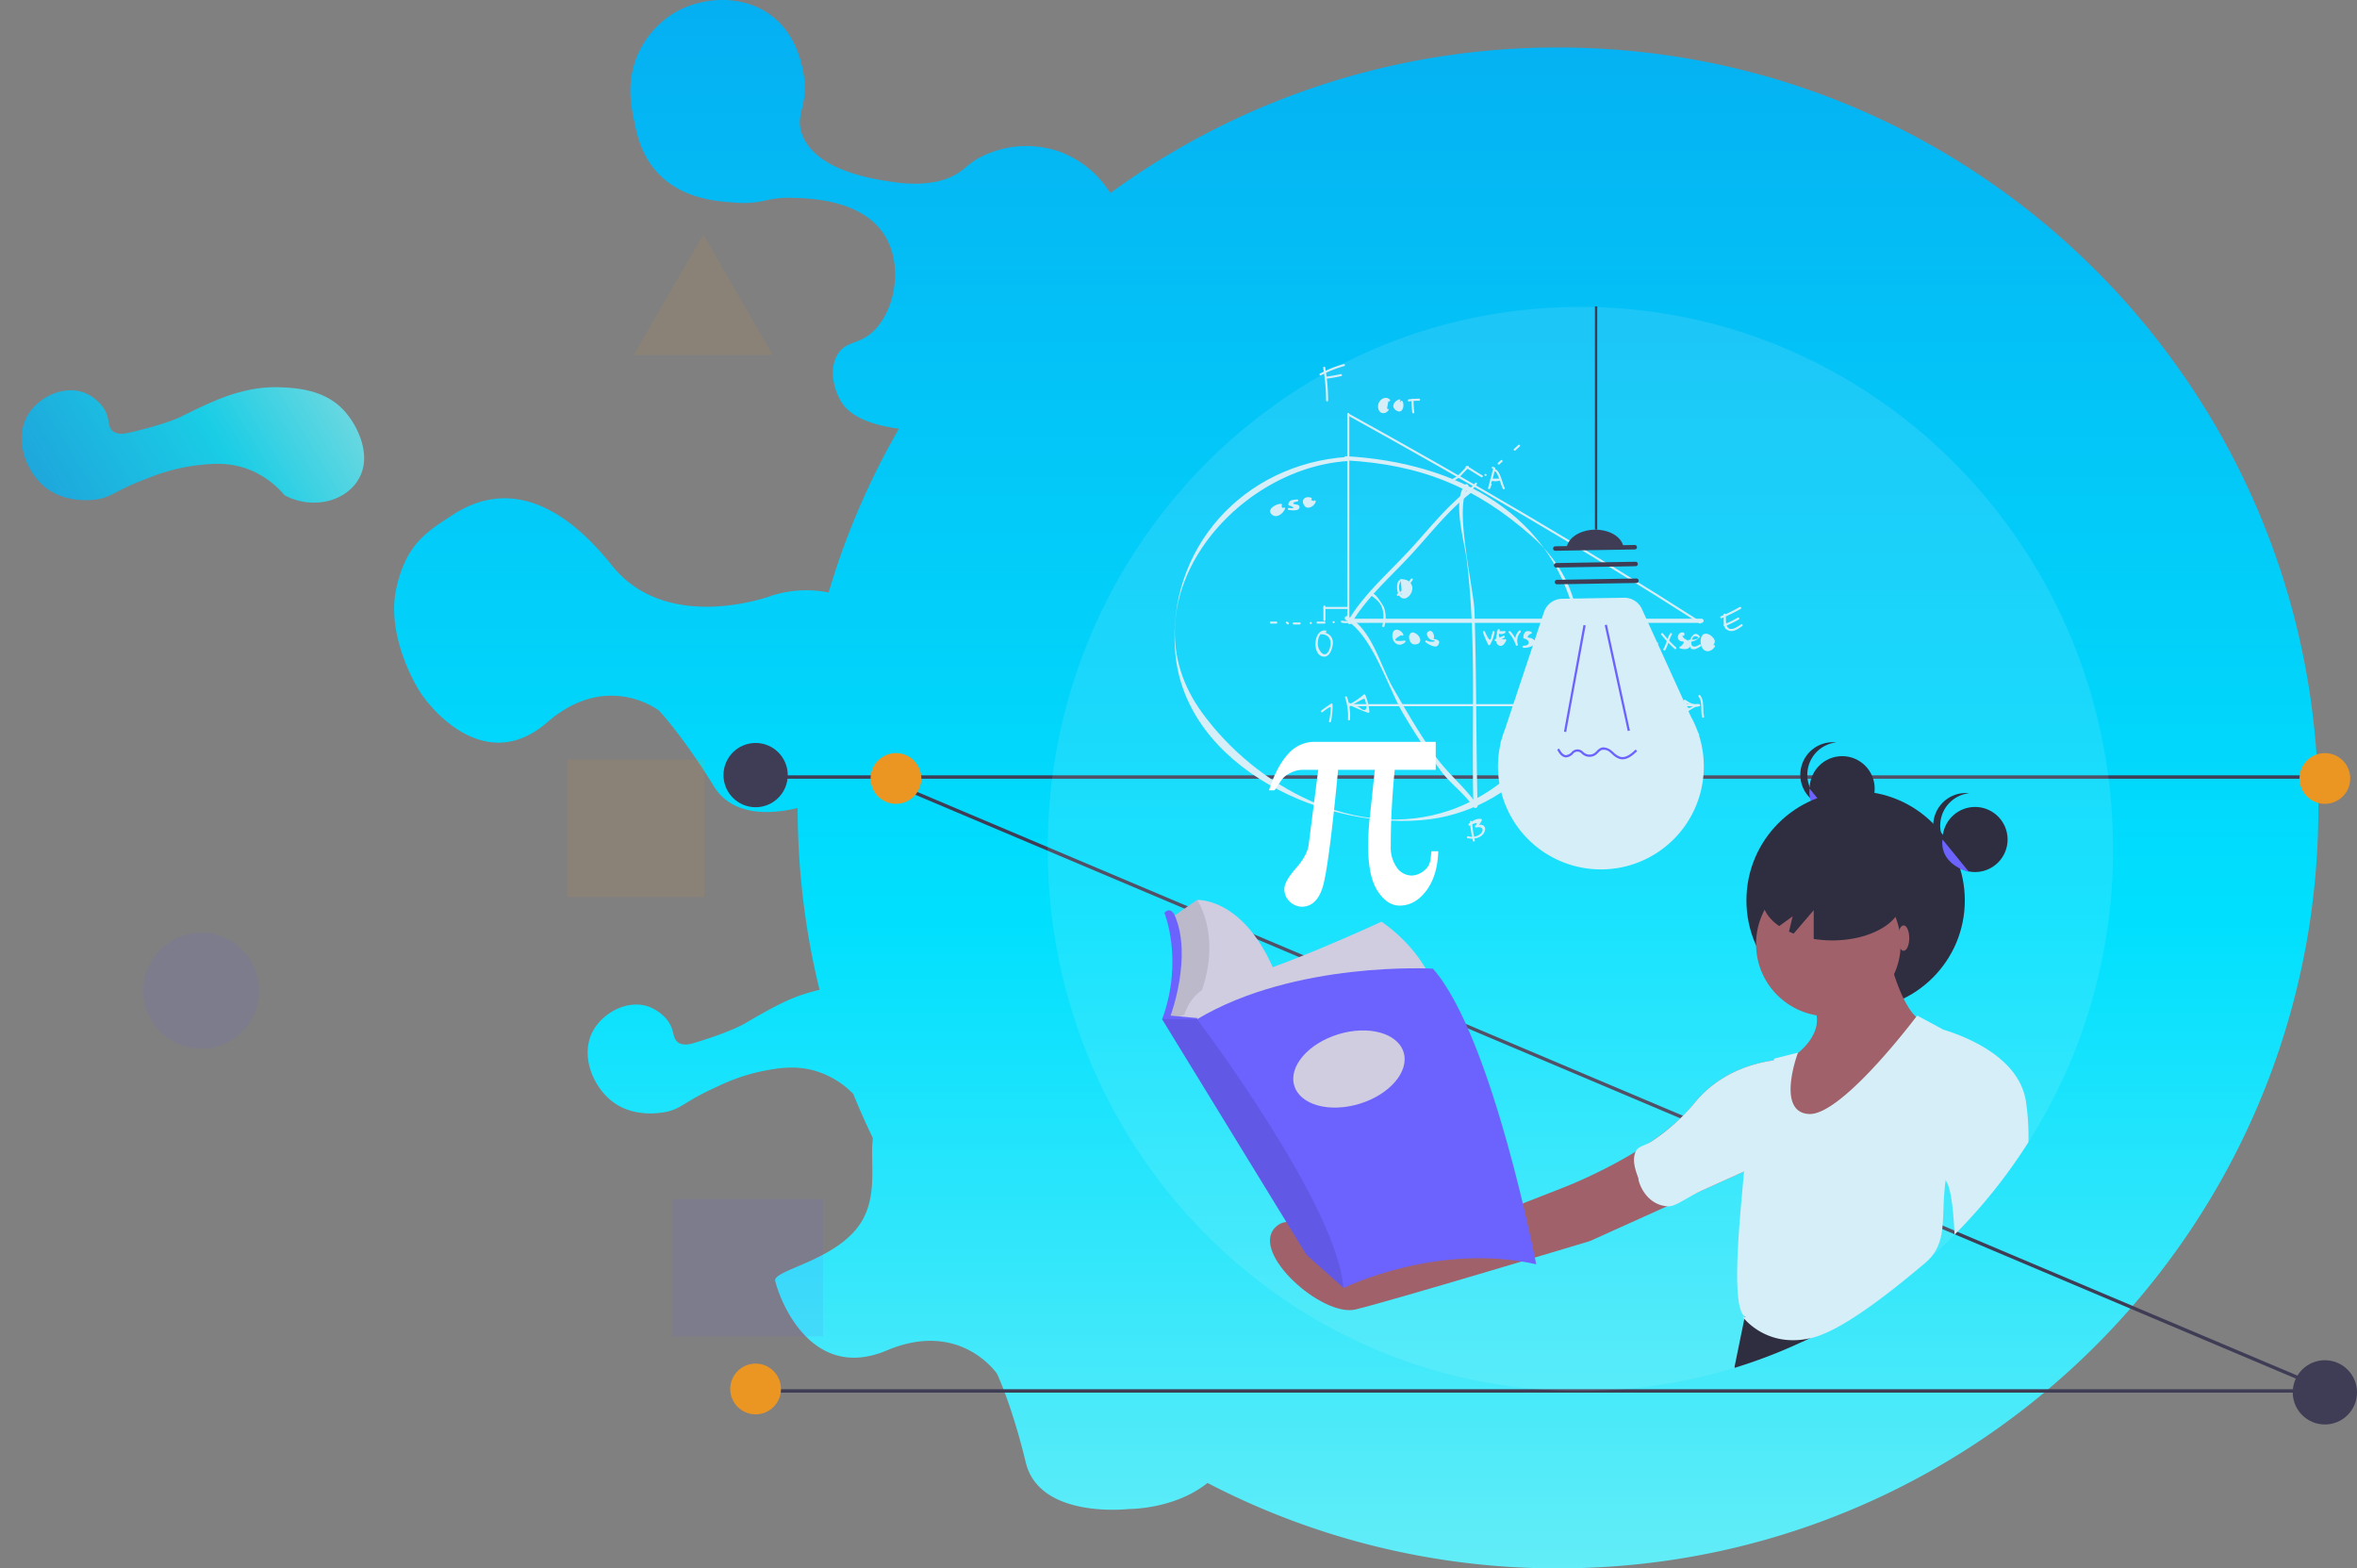 <svg xmlns="http://www.w3.org/2000/svg" xmlns:xlink="http://www.w3.org/1999/xlink" width="661.855" height="440.378" viewBox="0 0 661.855 440.378">
  <rect x="0" y="0" width="661.855" height="440.378" fill="#808080" stroke="none"/>
  <defs>
    <linearGradient id="linear-gradient" x1="0.5" x2="0.5" y2="1" gradientUnits="objectBoundingBox">
      <stop offset="0" stop-color="#05aff2"/>
      <stop offset="0.59" stop-color="#00e0fe"/>
      <stop offset="1" stop-color="#63edf8"/>
    </linearGradient>
  </defs>
  <g id="myp-short-math-banner-img" transform="translate(15439.98 2464.999)">
    <g id="ib-banner-img" transform="translate(-16336 -2635)">
      <path id="Union_8" data-name="Union 8" d="M-10508.6,11244.389c-9.319,7.459-22.12,7.315-22.12,7.315s-25.05,2.925-28.913-13.065-8.054-24.883-8.054-24.883-10.294-15.309-30.93-6.59-29.686-12.757-31.377-19.5c-.786-3.142,17.788-5.707,24.349-16.832,4.561-7.732,2.185-17.358,3.086-23.254q-2.952-6.116-5.526-12.449a25.014,25.014,0,0,0-9.89-6.208c-6.125-2.019-11.456-.98-15.751-.146a54.074,54.074,0,0,0-12.6,4.353c-9.474,4.225-9.952,6.391-15.076,7.205-1.451.229-8.772,1.392-14.556-3.227-5.312-4.239-9.01-13.11-5.025-19.951,2.91-5,9.754-8.62,15.6-6.454.476.176,4.661,1.855,6.23,5.7.729,1.8.594,3.352,1.875,4.276,1.462,1.063,3.586.447,4.576.15,10.056-3.023,14.1-5.4,14.1-5.4,8.331-4.935,12.782-7.059,16.575-8.255,1.27-.4,2.757-.862,4.485-1.247a212.619,212.619,0,0,1-4.649-25.644,215.158,215.158,0,0,1-1.5-25.421c-7.466,1.8-18.243,2.511-23.562-6.146-8.614-14.016-15.351-21.176-15.351-21.176s-14.521-11.377-31.45,3.292-32.177-2.961-35.867-8.85c-1.72-2.743-9.259-16.227-6.456-28.837s8.8-16,15.975-20.661c13.438-8.727,28.786-5.467,44.521,14.245s45.281,8.4,45.281,8.4a32.3,32.3,0,0,1,15.611-.777,212.545,212.545,0,0,1,19.736-45.983c-.523-.067-1.05-.142-1.578-.229-10.1-1.624-13.249-5.238-14.4-7.011-2.429-3.739-3.738-9.621-1.2-13.685,2.118-3.391,5.235-2.817,8.722-5.356,6.835-4.988,9.855-18.139,4.983-27.095-5.99-11.007-21.553-11.338-26.736-11.448a27.11,27.11,0,0,0-7.135.716,26.1,26.1,0,0,1-8.374.642c-5.308-.342-14.977-.964-21.86-8.2-4.813-5.062-6.012-10.989-6.829-15.03-.826-4.087-2.215-10.95,1.14-18.481a25.7,25.7,0,0,1,10.9-11.982c7.927-4.341,19.069-4.646,26.772,1.332,6.729,5.221,8.247,13.221,8.736,15.78,1.759,9.273-2.554,11.587-.309,17.491,3.905,10.274,20.506,12.59,25.983,13.354,9.112,1.271,14.2-.771,15.509-1.357,3.8-1.69,4.395-3.277,7.812-5.276a28.214,28.214,0,0,1,22.8-2,28.1,28.1,0,0,1,14.405,11.691,212.7,212.7,0,0,1,125.728-40.888c117.924,0,213.516,95.595,213.516,213.517s-95.592,213.519-213.516,213.519A212.612,212.612,0,0,1-10508.6,11244.389Z" transform="translate(11743.696 -10657.999)" fill="url(#linear-gradient)"/>
      <rect id="Rectangle_1719" data-name="Rectangle 1719" width="42.179" height="38.564" transform="translate(1084.956 506.666)" fill="#6c63ff" opacity="0.1"/>
      <ellipse id="Ellipse_249" data-name="Ellipse 249" cx="16.269" cy="16.269" rx="16.269" ry="16.269" transform="translate(936.255 431.899)" fill="#6c63ff" opacity="0.1"/>
      <rect id="Rectangle_1720" data-name="Rectangle 1720" width="38.564" height="38.564" transform="translate(1055.242 383.283)" fill="#eb9623" opacity="0.1"/>
      <path id="Path_1551" data-name="Path 1551" d="M359.124,0l9.761,16.906,9.76,16.906H339.6l9.76-16.906Z" transform="translate(734.383 235.882)" fill="#eb9623" opacity="0.1"/>
      <path id="Path_1552" data-name="Path 1552" d="M8.375,57.452a25.012,25.012,0,0,0,10.988-4.578c5.168-3.862,7.376-8.82,9.157-12.82a54.107,54.107,0,0,0,3.663-12.82c1.973-10.183.474-11.819,2.747-16.482C35.573,9.432,38.822,2.768,45.918.679,52.439-1.24,61.828.818,65.147,8c2.427,5.254,1.466,12.936-3.663,16.482-.416.288-4.193,2.753-8.241,1.831-1.893-.431-3.084-1.431-4.578-.916-1.71.59-2.423,2.683-2.747,3.663-3.292,9.972-3.662,14.651-3.663,14.651-.739,9.655-1.551,14.522-2.747,18.314A37,37,0,0,1,34.93,72.1c-2.4,3.6-6.834,10.244-14.651,11.9-5.56,1.18-15.812.473-19.229-7.326C-1.725,70.349,1.1,61.83,8.375,57.452Z" transform="translate(930.964 345.814) rotate(-121)" stroke="rgba(0,0,0,0)" stroke-width="1" opacity="0.8" fill="url(#linear-gradient)"/>
    </g>
    <g id="undraw_book_reading_kx9s" transform="translate(-15241 -2378.972)">
      <rect id="Rectangle_2174" data-name="Rectangle 2174" width="441.13" height="0.95" transform="translate(13.07 304.045)" fill="#3f3d56"/>
      <rect id="Rectangle_2175" data-name="Rectangle 2175" width="0.95" height="441.132" transform="translate(47.397 132.63) rotate(-67.078)" fill="#3f3d56"/>
      <rect id="Rectangle_2176" data-name="Rectangle 2176" width="441.13" height="0.95" transform="translate(13.07 131.677)" fill="#3f3d56"/>
      <path id="Path_25288" data-name="Path 25288" d="M445.276,213.515a152.932,152.932,0,0,1-44.507,108.317q-2.343,2.358-4.791,4.606-2.949,2.721-6.049,5.276c-.394.328-.788.651-1.187.969a148.976,148.976,0,0,1-26.382,17.109c-.556.28-1.111.56-1.671.836-.888.437-1.785.864-2.683,1.282A147.762,147.762,0,0,1,252,359.1C190.707,340.08,146.124,282.1,146.124,213.515c0-84.052,66.967-152.188,149.576-152.188S445.276,129.462,445.276,213.515Z" transform="translate(-50.906 -61.182)" fill="#fefefe" opacity="0.1"/>
      <g id="Group_5726" data-name="Group 5726" transform="translate(130.832 16.188)">
        <g id="Group_291" data-name="Group 291" transform="translate(0 25.883)">
          <path id="Path_542" data-name="Path 542" d="M535.083,278.041c-29.4,1.937-50.882,25.944-48.386,54.947,2.8,32.582,43.25,50.53,71.627,46.781,25.157-3.323,45.843-27.744,41.3-53.519-5.7-32.343-34.384-46.7-64.956-48.4-.756-.041-.753,1.134,0,1.175,21.173,1.177,36.6,7.517,52.248,21.379,28.452,25.2,6.133,66.938-23.245,76.924-26.077,8.862-54.41-6.767-69.472-27.506-22.362-30.793,8.434-68.471,40.879-70.609.752-.049.756-1.225,0-1.175Z" transform="translate(-486.5 -277.853)" fill="#d5eef7" stroke="rgba(0,0,0,0)" stroke-width="1"/>
        </g>
        <g id="Group_292" data-name="Group 292" transform="translate(48.607 34.824)">
          <path id="Path_543" data-name="Path 543" d="M512.468,320.366c4.163-7.157,11.3-13.338,16.874-19.41,5.388-5.871,10.562-12.587,16.946-17.4.6-.45.014-1.472-.592-1.014-6.511,4.906-11.655,11.629-17.184,17.583-5.678,6.114-12.841,12.4-17.057,19.649a.588.588,0,0,0,1.015.592Z" transform="translate(-511.369 -282.427)" fill="#d5eef7" stroke="rgba(0,0,0,0)" stroke-width="1"/>
        </g>
        <g id="Group_293" data-name="Group 293" transform="translate(47.795 70.756)">
          <path id="Path_544" data-name="Path 544" d="M511.24,301.907c7.464,4.249,11.936,19.219,16.14,26.345,3.19,5.408,6.673,10.621,10.33,15.722,2.77,3.866,6.694,6.452,9.4,10.449.422.623,1.441.035,1.015-.594-3.366-4.968-8.067-8.586-11.59-13.5-4.378-6.11-8.17-12.644-11.917-19.148-3.772-6.548-5.856-16.34-12.782-20.284a.588.588,0,0,0-.594,1.014Z" transform="translate(-510.954 -300.811)" fill="#d5eef7" stroke="rgba(0,0,0,0)" stroke-width="1"/>
        </g>
        <g id="Group_294" data-name="Group 294" transform="translate(49.451 71.506)">
          <path id="Path_545" data-name="Path 545" d="M512.368,302.37h97.99a.588.588,0,0,0,0-1.175h-97.99a.588.588,0,0,0,0,1.175Z" transform="translate(-511.801 -301.195)" fill="#d5eef7" stroke="rgba(0,0,0,0)" stroke-width="1"/>
        </g>
        <g id="Group_295" data-name="Group 295" transform="translate(79.928 33.709)">
          <path id="Path_546" data-name="Path 546" d="M529.049,282.057c-3.69,4.519-.149,15.943.485,21.146,2.766,22.714,1.276,46.093,1.857,68.936a.588.588,0,0,0,1.175,0c-.465-18.275-.25-36.559-.88-54.83-.205-5.938-5.871-29.439-1.806-34.421.475-.583-.352-1.417-.83-.831Z" transform="translate(-527.394 -281.857)" fill="#d5eef7" stroke="rgba(0,0,0,0)" stroke-width="1"/>
        </g>
        <g id="Group_296" data-name="Group 296" transform="translate(54.969 64.121)">
          <path id="Path_547" data-name="Path 547" d="M514.8,297.515l-.088.106a.3.3,0,0,0,0,.414c.77.848,1.665,1.261,2.418,2.24,1.438,1.873,1.364,4.361.876,6.532-.084.367.483.526.565.154a8.737,8.737,0,0,0-.119-5.4c-.049-.113-2.547-4.452-3.237-3.634.242-.287-.17-.706-.415-.414Z" transform="translate(-514.624 -297.417)" fill="#d5eef7" stroke="rgba(0,0,0,0)" stroke-width="1"/>
        </g>
        <g id="Group_297" data-name="Group 297" transform="translate(62.487 60.395)">
          <path id="Path_548" data-name="Path 548" d="M518.868,296.028c-.9,1.5-.3,5.535,2.1,4.841a3.2,3.2,0,0,0,1.8-3.09c-.365-1.706-1.6-2.224-3.239-2.269a.293.293,0,0,0,0,.586q.586,5.708-.344,2.691a3.154,3.154,0,0,1,.188-2.463.294.294,0,0,0-.508-.3Z" transform="translate(-518.471 -295.51)" fill="#d5eef7" stroke="rgba(0,0,0,0)" stroke-width="1"/>
        </g>
        <g id="Group_298" data-name="Group 298" transform="translate(62.439 60.229)">
          <path id="Path_549" data-name="Path 549" d="M518.884,300.251c1.781-1.065,2.768-2.795,4-4.406.229-.3-.282-.592-.508-.3-1.171,1.532-2.089,3.178-3.79,4.2a.294.294,0,0,0,.3.506Z" transform="translate(-518.446 -295.425)" fill="#d5eef7" stroke="rgba(0,0,0,0)" stroke-width="1"/>
        </g>
        <g id="Group_299" data-name="Group 299" transform="translate(88.032 28.988)">
          <path id="Path_550" data-name="Path 550" d="M533.013,279.652c-.448,1.874-.94,3.733-1.46,5.59-.1.373.43.5.567.156q.226-.548.434-1.1c.137-.354-.432-.5-.567-.155-.608,1.577.686-.745.747-.965.3-1.118.576-2.242.846-3.366.088-.369-.479-.526-.567-.156Z" transform="translate(-531.54 -279.441)" fill="#d5eef7" stroke="rgba(0,0,0,0)" stroke-width="1"/>
        </g>
        <g id="Group_300" data-name="Group 300" transform="translate(89.705 29.545)">
          <path id="Path_551" data-name="Path 551" d="M532.607,280.3c.913.217,1.73,3.974,2.283,4.914a.294.294,0,0,0,.508-.3c-.588-1-1.272-4.863-2.635-5.183-.369-.086-.526.479-.156.565Z" transform="translate(-532.396 -279.727)" fill="#d5eef7" stroke="rgba(0,0,0,0)" stroke-width="1"/>
        </g>
        <g id="Group_301" data-name="Group 301" transform="translate(88.681 32.161)">
          <path id="Path_552" data-name="Path 552" d="M532.081,281.642a4.237,4.237,0,0,0,2.412,0,.294.294,0,0,0-.156-.567h-2.1a.294.294,0,0,0-.156.567Z" transform="translate(-531.872 -281.064)" fill="#d5eef7" stroke="rgba(0,0,0,0)" stroke-width="1"/>
        </g>
        <g id="Group_302" data-name="Group 302" transform="translate(83.134 33.27)">
          <path id="Path_553" data-name="Path 553" d="M529.54,283.456a7.178,7.178,0,0,0,1.231-1.31c.238-.289-.174-.707-.416-.414a7.157,7.157,0,0,1-1.229,1.308c-.277.26.139.674.415.416Z" transform="translate(-529.034 -281.632)" fill="#d5eef7" stroke="rgba(0,0,0,0)" stroke-width="1"/>
        </g>
        <g id="Group_303" data-name="Group 303" transform="translate(87.043 30.852)">
          <path id="Path_554" data-name="Path 554" d="M531.319,280.983a.294.294,0,0,0,0-.589.294.294,0,0,0,0,.589Z" transform="translate(-531.034 -280.395)" fill="#d5eef7" stroke="rgba(0,0,0,0)" stroke-width="1"/>
        </g>
        <g id="Group_304" data-name="Group 304" transform="translate(89.094 28.796)">
          <path id="Path_555" data-name="Path 555" d="M532.368,279.929a.293.293,0,0,0,0-.586.293.293,0,0,0,0,.586Z" transform="translate(-532.083 -279.343)" fill="#d5eef7" stroke="rgba(0,0,0,0)" stroke-width="1"/>
        </g>
        <g id="Group_305" data-name="Group 305" transform="translate(90.717 26.932)">
          <path id="Path_556" data-name="Path 556" d="M533.422,279.632l.821-.747c.279-.256-.137-.67-.416-.416s-.547.5-.819.749.135.67.414.414Z" transform="translate(-532.914 -278.389)" fill="#d5eef7" stroke="rgba(0,0,0,0)" stroke-width="1"/>
        </g>
        <g id="Group_306" data-name="Group 306" transform="translate(95.227 22.632)">
          <path id="Path_557" data-name="Path 557" d="M535.731,277.805q.616-.56,1.229-1.122c.28-.254-.137-.668-.414-.414l-1.231,1.122c-.279.256.137.668.416.414Z" transform="translate(-535.222 -276.189)" fill="#d5eef7" stroke="rgba(0,0,0,0)" stroke-width="1"/>
        </g>
        <g id="Group_307" data-name="Group 307" transform="translate(78.007 28.621)">
          <path id="Path_558" data-name="Path 558" d="M526.861,283.342c1.767-.786,2.719-2.381,4.159-3.6.289-.246-.127-.659-.414-.416-1.386,1.171-2.34,2.75-4.042,3.506-.344.154-.045.661.3.508Z" transform="translate(-526.411 -279.253)" fill="#d5eef7" stroke="rgba(0,0,0,0)" stroke-width="1"/>
        </g>
        <g id="Group_308" data-name="Group 308" transform="translate(81.704 28.611)">
          <path id="Path_559" data-name="Path 559" d="M528.448,279.793c1.478.807,2.834,1.8,4.306,2.617.33.184.627-.323.3-.506-1.472-.817-2.828-1.81-4.306-2.617-.332-.182-.629.324-.3.506Z" transform="translate(-528.303 -279.248)" fill="#d5eef7" stroke="rgba(0,0,0,0)" stroke-width="1"/>
        </g>
        <g id="Group_309" data-name="Group 309" transform="translate(48.632 13.963)">
          <path id="Path_560" data-name="Path 560" d="M511.527,272.3c33.293,18.4,66.641,37.812,98.672,58.335.321.205.614-.3.3-.506-32.029-20.523-65.377-39.937-98.67-58.337-.332-.184-.627.325-.3.508Z" transform="translate(-511.382 -271.754)" fill="#d5eef7" stroke="rgba(0,0,0,0)" stroke-width="1"/>
        </g>
        <g id="Group_310" data-name="Group 310" transform="translate(57.144 9.491)">
          <path id="Path_561" data-name="Path 561" d="M519.07,269.973c-1.243-1.222-3.139-.057-3.315,1.6-.213,2.015,1.552,3,2.9,1.435.246-.285-.166-.7-.414-.416q.205-1.1.408-2.2c.272.266.686-.149.416-.414Z" transform="translate(-515.737 -269.466)" fill="#d5eef7" stroke="rgba(0,0,0,0)" stroke-width="1"/>
        </g>
        <g id="Group_311" data-name="Group 311" transform="translate(61.434 9.903)">
          <path id="Path_562" data-name="Path 562" d="M519.558,269.7c-1.681.6-2.379,2.375-.524,3.254,1.65.782,2.115-1.784,1.47-2.744-.209-.313-.718-.019-.506.3-.1-.078-.19-.158-.283-.238.354-.127.2-.694-.156-.567Z" transform="translate(-517.932 -269.677)" fill="#d5eef7" stroke="rgba(0,0,0,0)" stroke-width="1"/>
        </g>
        <g id="Group_312" data-name="Group 312" transform="translate(66.534 9.734)">
          <path id="Path_563" data-name="Path 563" d="M520.541,269.875a29.616,29.616,0,0,0,.205,3.551c.045.371.633.375.589,0a29.144,29.144,0,0,1-.205-3.551.294.294,0,0,0-.588,0Z" transform="translate(-520.541 -269.591)" fill="#d5eef7" stroke="rgba(0,0,0,0)" stroke-width="1"/>
        </g>
        <g id="Group_313" data-name="Group 313" transform="translate(65.523 9.723)">
          <path id="Path_564" data-name="Path 564" d="M520.3,270.359a24.346,24.346,0,0,1,2.871-.186.294.294,0,0,0,0-.588,24.349,24.349,0,0,0-2.871.188c-.371.041-.375.629,0,.586Z" transform="translate(-520.024 -269.585)" fill="#d5eef7" stroke="rgba(0,0,0,0)" stroke-width="1"/>
        </g>
        <g id="Group_314" data-name="Group 314" transform="translate(48.495 13.722)">
          <path id="Path_565" data-name="Path 565" d="M511.9,329.628V271.915a.293.293,0,0,0-.586,0v57.713a.293.293,0,0,0,.586,0Z" transform="translate(-511.312 -271.63)" fill="#d5eef7" stroke="rgba(0,0,0,0)" stroke-width="1"/>
        </g>
        <g id="Group_315" data-name="Group 315" transform="translate(26.829 39.257)">
          <path id="Path_566" data-name="Path 566" d="M503.327,284.7c-1.059-.137-3.979,1.308-2.842,2.748,1.251,1.583,3.385.151,3.944-1.38.131-.356-.436-.508-.567-.156-.178-.207-.358-.416-.536-.625.375.049.369-.539,0-.586Z" transform="translate(-500.227 -284.695)" fill="#d5eef7" stroke="rgba(0,0,0,0)" stroke-width="1"/>
        </g>
        <g id="Group_316" data-name="Group 316" transform="translate(31.825 38.017)">
          <path id="Path_567" data-name="Path 567" d="M505.4,284.063c-1.18.133-2.189.018-2.48,1.329a.3.3,0,0,0,.205.36c1.192.35,1.951.983.031.69-.371-.057-.53.51-.156.567.67.1,2.752.4,3.026-.592.047-.166.021-.571-.174-.68a1.73,1.73,0,0,0-.9-.283c-1.39-.244-.309-.717.446-.8.373-.043.377-.631,0-.588Z" transform="translate(-502.783 -284.061)" fill="#d5eef7" stroke="rgba(0,0,0,0)" stroke-width="1"/>
        </g>
        <g id="Group_317" data-name="Group 317" transform="translate(36.048 37.369)">
          <path id="Path_568" data-name="Path 568" d="M507.239,283.891c-1.632-.616-3.01.616-1.886,2.228.95,1.36,2.941.067,3.184-1.118.076-.369-.489-.528-.565-.156l-.889-.387c.356.135.506-.434.156-.567Z" transform="translate(-504.944 -283.729)" fill="#d5eef7" stroke="rgba(0,0,0,0)" stroke-width="1"/>
        </g>
        <g id="Group_318" data-name="Group 318" transform="translate(46.73 72.046)">
          <path id="Path_569" data-name="Path 569" d="M512.741,301.473a5.1,5.1,0,0,1-2.05,0c-.377-.037-.373.551,0,.588a5.179,5.179,0,0,0,2.05,0c.373-.039.377-.625,0-.588Z" transform="translate(-510.409 -301.471)" fill="#d5eef7" stroke="rgba(0,0,0,0)" stroke-width="1"/>
        </g>
        <g id="Group_319" data-name="Group 319" transform="translate(44.405 72.173)">
          <path id="Path_570" data-name="Path 570" d="M509.5,302.124a.294.294,0,0,0,0-.588.294.294,0,0,0,0,.588Z" transform="translate(-509.219 -301.536)" fill="#d5eef7" stroke="rgba(0,0,0,0)" stroke-width="1"/>
        </g>
        <g id="Group_320" data-name="Group 320" transform="translate(39.894 72.298)">
          <path id="Path_571" data-name="Path 571" d="M509.109,301.6H507.2a.293.293,0,0,0,0,.586h1.914a.293.293,0,0,0,0-.586Z" transform="translate(-506.912 -301.6)" fill="#d5eef7" stroke="rgba(0,0,0,0)" stroke-width="1"/>
        </g>
        <g id="Group_321" data-name="Group 321" transform="translate(37.981 72.423)">
          <path id="Path_572" data-name="Path 572" d="M506.217,302.25a.293.293,0,0,0,0-.586.293.293,0,0,0,0,.586Z" transform="translate(-505.933 -301.664)" fill="#d5eef7" stroke="rgba(0,0,0,0)" stroke-width="1"/>
        </g>
        <g id="Group_322" data-name="Group 322" transform="translate(33.198 72.546)">
          <path id="Path_573" data-name="Path 573" d="M505.41,301.727h-1.64a.294.294,0,0,0,0,.588h1.64a.294.294,0,0,0,0-.588Z" transform="translate(-503.486 -301.727)" fill="#d5eef7" stroke="rgba(0,0,0,0)" stroke-width="1"/>
        </g>
        <g id="Group_323" data-name="Group 323" transform="translate(31.268 72.304)">
          <path id="Path_574" data-name="Path 574" d="M503.28,301.933l-.274-.25c-.28-.254-.7.16-.414.414l.274.25c.277.254.694-.16.414-.414Z" transform="translate(-502.498 -301.603)" fill="#d5eef7" stroke="rgba(0,0,0,0)" stroke-width="1"/>
        </g>
        <g id="Group_324" data-name="Group 324" transform="translate(26.775 72.298)">
          <path id="Path_575" data-name="Path 575" d="M501.987,301.6h-1.505a.293.293,0,0,0,0,.586h1.505a.293.293,0,0,0,0-.586Z" transform="translate(-500.199 -301.6)" fill="#d5eef7" stroke="rgba(0,0,0,0)" stroke-width="1"/>
        </g>
        <g id="Group_325" data-name="Group 325" transform="translate(41.799 67.821)">
          <path id="Path_576" data-name="Path 576" d="M508.472,303.333v-3.739a.293.293,0,0,0-.586,0v3.739a.293.293,0,0,0,.586,0Z" transform="translate(-507.886 -299.31)" fill="#d5eef7" stroke="rgba(0,0,0,0)" stroke-width="1"/>
        </g>
        <g id="Group_326" data-name="Group 326" transform="translate(41.808 68.183)">
          <path id="Path_577" data-name="Path 577" d="M508.175,300.083h6.286a.294.294,0,0,0,0-.588h-6.286a.294.294,0,0,0,0,.588Z" transform="translate(-507.891 -299.495)" fill="#d5eef7" stroke="rgba(0,0,0,0)" stroke-width="1"/>
        </g>
        <g id="Group_327" data-name="Group 327" transform="translate(39.574 74.786)">
          <path id="Path_578" data-name="Path 578" d="M509.54,302.877c-3.6-.19-3.745,7.447-.291,7.378,1.575-.033,2.217-2.267,2.365-3.475.264-2.16-1.3-3.424-3.305-3.4a.293.293,0,0,0,0,.586c2.867-.031,3.229,2.7,2.1,4.761-1.179,2.14-2.793-.268-2.955-1.579-.166-1.343.162-3.784,2.091-3.68.377.02.375-.567,0-.588Z" transform="translate(-506.748 -302.873)" fill="#d5eef7" stroke="rgba(0,0,0,0)" stroke-width="1"/>
        </g>
        <g id="Group_328" data-name="Group 328" transform="translate(49.735 95.482)">
          <path id="Path_579" data-name="Path 579" d="M512.229,314.05h97.032a.294.294,0,0,0,0-.588H512.229a.294.294,0,0,0,0,.588Z" transform="translate(-511.946 -313.462)" fill="#d5eef7" stroke="rgba(0,0,0,0)" stroke-width="1"/>
        </g>
        <g id="Group_329" data-name="Group 329" transform="translate(142.974 94.239)">
          <path id="Path_580" data-name="Path 580" d="M563.922,314.079c-1.536.364-2.611-.43-3.833-1.208a.3.3,0,0,0-.432.332,21.387,21.387,0,0,1,.516,2.914c.023.2.242.4.442.254a9.73,9.73,0,0,1,2.916-1.726c.36-.115.205-.682-.156-.567-1.531.5-2.525,2.152-2.928-.039-.055-.3,1.66.58,1.851.657a2.485,2.485,0,0,0,1.781-.051c.367-.088.211-.653-.156-.567Z" transform="translate(-559.651 -312.826)" fill="#d5eef7" stroke="rgba(0,0,0,0)" stroke-width="1"/>
        </g>
        <g id="Group_330" data-name="Group 330" transform="translate(48.714 92.734)">
          <path id="Path_581" data-name="Path 581" d="M511.776,315.522c.453-.184,4.179-2.5,4.3-2.191a14.6,14.6,0,0,1,.553,1.837q-.021,2.339-2.079.477c-.923-.4-1.838-.809-2.77-1.188-.352-.141-.5.426-.156.567,1.82.737,3.577,1.589,5.436,2.222a.294.294,0,0,0,.371-.283,15.471,15.471,0,0,0-1.135-4.685.3.3,0,0,0-.43-.174,20.5,20.5,0,0,1-4.241,2.854c-.346.139-.2.707.156.565Z" transform="translate(-511.424 -312.056)" fill="#d5eef7" stroke="rgba(0,0,0,0)" stroke-width="1"/>
        </g>
        <g id="Group_331" data-name="Group 331" transform="translate(115.325 74.227)">
          <path id="Path_582" data-name="Path 582" d="M545.59,303.091c.651.663,1.892,3.7,1.388,4.693-.17.336.336.635.508.3.674-1.335-.5-4.407-1.482-5.4-.266-.27-.68.147-.414.416Z" transform="translate(-545.504 -302.587)" fill="#d5eef7" stroke="rgba(0,0,0,0)" stroke-width="1"/>
        </g>
        <g id="Group_332" data-name="Group 332" transform="translate(115.503 74.963)">
          <path id="Path_583" data-name="Path 583" d="M546.325,303.351c3.376.121,3.415,3.589.205,3.553a.294.294,0,0,0,0,.588c4.654.049,3.366-5.693-.723-4.316a.3.3,0,0,0-.129.491c.242.264.283.258.647.272s.377-.575,0-.588Z" transform="translate(-545.596 -302.964)" fill="#d5eef7" stroke="rgba(0,0,0,0)" stroke-width="1"/>
        </g>
        <g id="Group_333" data-name="Group 333" transform="translate(131.356 75.169)">
          <path id="Path_584" data-name="Path 584" d="M554.32,303.21c-1.876,3.137.891,6.127,3.741,3.348.272-.266-.145-.68-.416-.414q-4.641-.155-2.818-2.637a.294.294,0,0,0-.506-.3Z" transform="translate(-553.706 -303.069)" fill="#d5eef7" stroke="rgba(0,0,0,0)" stroke-width="1"/>
        </g>
        <g id="Group_334" data-name="Group 334" transform="translate(130.68 75.159)">
          <path id="Path_585" data-name="Path 585" d="M553.927,304.821l1.874-1.175c.36-.115.205-.684-.156-.567a3.789,3.789,0,0,0-2.226,1.444c-.229.3.281.592.508.3Z" transform="translate(-553.361 -303.064)" fill="#d5eef7" stroke="rgba(0,0,0,0)" stroke-width="1"/>
        </g>
        <g id="Group_335" data-name="Group 335" transform="translate(130.481 77.218)">
          <path id="Path_586" data-name="Path 586" d="M553.818,306.245,556.1,304.7a.294.294,0,0,0-.156-.567,4.293,4.293,0,0,0-2.635,1.82c-.219.309.289.6.506.3Z" transform="translate(-553.259 -304.118)" fill="#d5eef7" stroke="rgba(0,0,0,0)" stroke-width="1"/>
        </g>
        <g id="Group_336" data-name="Group 336" transform="translate(136.628 75.556)">
          <path id="Path_587" data-name="Path 587" d="M556.459,303.691a32.175,32.175,0,0,0,3.737,3.987c.27.264.684-.151.414-.416a31.1,31.1,0,0,1-3.643-3.866c-.221-.3-.731-.012-.508.3Z" transform="translate(-556.404 -303.267)" fill="#d5eef7" stroke="rgba(0,0,0,0)" stroke-width="1"/>
        </g>
        <g id="Group_337" data-name="Group 337" transform="translate(137.255 75.544)">
          <path id="Path_588" data-name="Path 588" d="M557.275,308c.813-1.364,1.011-2.936,1.845-4.3a.293.293,0,0,0-.506-.3c-.831,1.356-1.03,2.932-1.845,4.3a.293.293,0,0,0,.506.3Z" transform="translate(-556.725 -303.261)" fill="#d5eef7" stroke="rgba(0,0,0,0)" stroke-width="1"/>
        </g>
        <g id="Group_338" data-name="Group 338" transform="translate(141.356 75.327)">
          <path id="Path_589" data-name="Path 589" d="M560.643,303.842c-.01-.115-.018-.233-.026-.348a.31.31,0,0,0-.215-.283,1.244,1.244,0,0,0-1.54.962,1.151,1.151,0,0,0,.268,1.157,1.045,1.045,0,0,0,.518.317l.5.076q.844.073-.543,1.39a.293.293,0,0,0-.156.565c.835.244,2.492.453,2.812-.711.528-1.917-2.087-1.4-2.208-3.123.027.375.614.377.589,0Z" transform="translate(-558.823 -303.15)" fill="#d5eef7" stroke="rgba(0,0,0,0)" stroke-width="1"/>
        </g>
        <g id="Group_339" data-name="Group 339" transform="translate(144.238 75.785)">
          <path id="Path_590" data-name="Path 590" d="M560.582,305.594a4.142,4.142,0,0,0,2.873-1.206.3.3,0,0,0,0-.414c-2.475-2.981-4.91,6.487.348,2.889.311-.211.018-.721-.3-.506-1.194.817-2.574.934-2.3-.885a3.635,3.635,0,0,1,.3-.9c.686-1.523,3.659.586-.926.44-.379-.014-.379.575,0,.586Z" transform="translate(-560.298 -303.384)" fill="#d5eef7" stroke="rgba(0,0,0,0)" stroke-width="1"/>
        </g>
        <g id="Group_340" data-name="Group 340" transform="translate(147.736 75.706)">
          <path id="Path_591" data-name="Path 591" d="M564.669,304.658c.262.213.524.426.784.639.24.221.641-.062.461-.356-1.116-1.818-3.8-2.633-3.827.582-.021,2.766,2.395,3.8,4.009,1.46.217-.313-.293-.606-.506-.3,1.045-1.515.131-2-.624-2.537-.309-.221-.6.289-.3.506Z" transform="translate(-562.087 -303.344)" fill="#d5eef7" stroke="rgba(0,0,0,0)" stroke-width="1"/>
        </g>
        <g id="Group_341" data-name="Group 341" transform="translate(86.612 74.983)">
          <path id="Path_592" data-name="Path 592" d="M530.836,303.34A22.838,22.838,0,0,0,532.3,306.8a.3.3,0,0,0,.506,0,10.463,10.463,0,0,0,1.261-3.463c.088-.367-.479-.524-.567-.156-.143.6-.289,1.2-.438,1.792-.371,1.489-1.7-1.892-1.661-1.792-.141-.346-.708-.194-.567.156Z" transform="translate(-530.814 -302.974)" fill="#d5eef7" stroke="rgba(0,0,0,0)" stroke-width="1"/>
        </g>
        <g id="Group_342" data-name="Group 342" transform="translate(90.274 74.43)">
          <path id="Path_593" data-name="Path 593" d="M533.138,302.971c-.135,1.143-1.11,3.454.315,4.286,1,.588,1.744-.586,2.078-1.333.152-.342-.354-.641-.508-.3q-2.058-.449-1.386-1.925c.033-.242.063-.487.088-.731.045-.375-.543-.371-.586,0Z" transform="translate(-532.687 -302.691)" fill="#d5eef7" stroke="rgba(0,0,0,0)" stroke-width="1"/>
        </g>
        <g id="Group_343" data-name="Group 343" transform="translate(90.519 74.967)">
          <path id="Path_594" data-name="Path 594" d="M532.958,303.524a2.018,2.018,0,0,0,2.072.029c.35-.133.2-.7-.156-.567l-1.618.031c-.332-.182-.629.324-.3.506Z" transform="translate(-532.813 -302.966)" fill="#d5eef7" stroke="rgba(0,0,0,0)" stroke-width="1"/>
        </g>
        <g id="Group_344" data-name="Group 344" transform="translate(89.92 76.295)">
          <path id="Path_595" data-name="Path 595" d="M532.862,305.148c.8-.287,1.56-.6,2.326-.964.342-.162.045-.668-.3-.508a16.183,16.183,0,0,1-2.183.9c-.354.129-.2.7.155.567Z" transform="translate(-532.506 -303.645)" fill="#d5eef7" stroke="rgba(0,0,0,0)" stroke-width="1"/>
        </g>
        <g id="Group_345" data-name="Group 345" transform="translate(93.805 74.794)">
          <path id="Path_596" data-name="Path 596" d="M534.574,303.561a10.2,10.2,0,0,1,1.943,3.411.294.294,0,0,0,.567-.156,3.489,3.489,0,0,1,.776-3.44c.276-.26-.139-.674-.416-.416a3.633,3.633,0,0,0-1.061,3.282c-.07-1.075,1.044,1.292.035-1.008a7.48,7.48,0,0,0-1.429-2.085c-.256-.28-.67.137-.414.414Z" transform="translate(-534.494 -302.877)" fill="#d5eef7" stroke="rgba(0,0,0,0)" stroke-width="1"/>
        </g>
        <g id="Group_346" data-name="Group 346" transform="translate(97.703 74.986)">
          <path id="Path_597" data-name="Path 597" d="M538.9,303.164c-1.462-.555-2.078.152-2.173,1.616a.286.286,0,0,0,.215.281c1.6.309,1.927,2.029-.17,2.019a.293.293,0,0,0,0,.586,4.656,4.656,0,0,0,3.46-1.249.3.3,0,0,0,0-.414,2.713,2.713,0,0,0-1.351-1.069l-.07-.029q-1.692-.073-.066-1.175c.354.135.506-.434.156-.567Z" transform="translate(-536.489 -302.975)" fill="#d5eef7" stroke="rgba(0,0,0,0)" stroke-width="1"/>
        </g>
        <g id="Group_347" data-name="Group 347" transform="translate(102.614 75.361)">
          <path id="Path_598" data-name="Path 598" d="M539,303.452v3.178a.294.294,0,0,0,.588,0v-3.178a.294.294,0,0,0-.588,0Z" transform="translate(-539.001 -303.168)" fill="#d5eef7" stroke="rgba(0,0,0,0)" stroke-width="1"/>
        </g>
        <g id="Group_348" data-name="Group 348" transform="translate(102.623 74.043)">
          <path id="Path_599" data-name="Path 599" d="M539.29,303.079a.293.293,0,0,0,0-.586.293.293,0,0,0,0,.586Z" transform="translate(-539.005 -302.493)" fill="#d5eef7" stroke="rgba(0,0,0,0)" stroke-width="1"/>
        </g>
        <g id="Group_349" data-name="Group 349" transform="translate(103.835 75.537)">
          <path id="Path_600" data-name="Path 600" d="M539.675,304.076a9.914,9.914,0,0,1,1.153,3.043.3.3,0,0,0,.577-.078c.008-.487.008-.971,0-1.458l1.5.643c.02.418.024.835.012,1.253a.293.293,0,0,0,.586,0c.022-1.628.033-3.377-1.591-4.185a.3.3,0,0,0-.4.106,4.016,4.016,0,0,0-.694,2.183c-.082,1.063.44.883.135-.254a4.085,4.085,0,0,0-.77-1.55c-.207-.315-.715-.021-.506.3Z" transform="translate(-539.626 -303.257)" fill="#d5eef7" stroke="rgba(0,0,0,0)" stroke-width="1"/>
        </g>
        <g id="Group_350" data-name="Group 350" transform="translate(61.155 74.595)">
          <path id="Path_601" data-name="Path 601" d="M520.875,304.121c-.551-1.413-2.836-2.15-3.066.023-.241,2.248,1.865,3.817,3.606,2.132.274-.264-.143-.678-.414-.416q-4.354.434-.69-1.583c.135.348.7.2.565-.156Z" transform="translate(-517.789 -302.775)" fill="#d5eef7" stroke="rgba(0,0,0,0)" stroke-width="1"/>
        </g>
        <g id="Group_351" data-name="Group 351" transform="translate(65.866 75.351)">
          <path id="Path_602" data-name="Path 602" d="M521.367,303.162c-1.884.022-1.257,3.305.246,3.366,2.811.113,1.806-2.971-.373-3.354-.371-.066-.53.5-.156.567l.283.01a.294.294,0,0,0,0-.588Z" transform="translate(-520.2 -303.162)" fill="#d5eef7" stroke="rgba(0,0,0,0)" stroke-width="1"/>
        </g>
        <g id="Group_352" data-name="Group 352" transform="translate(70.415 74.925)">
          <path id="Path_603" data-name="Path 603" d="M524.963,304.865c.166-.94-.639-2.682-1.767-1.554-.415.414-.135.946.086,1.36a1.72,1.72,0,0,0,.92.776,1.609,1.609,0,0,0,.561.135c1.472.319-1.048.668-1.72.117-.291-.237-.71.176-.416.416.573.469,2.785,1.867,3.473.85,1.337-1.972-1.841-1.478-1.7-2.258-.066.37.5.528.565.156Z" transform="translate(-522.527 -302.944)" fill="#d5eef7" stroke="rgba(0,0,0,0)" stroke-width="1"/>
        </g>
        <g id="Group_353" data-name="Group 353" transform="translate(41.101 95.306)">
          <path id="Path_604" data-name="Path 604" d="M508.045,315.794c-.277.227,2.2-1.878,2.252-1.251a20.421,20.421,0,0,1-.5,3.848c-.049.375.537.369.586,0a21.863,21.863,0,0,0,.428-4.718c-.016-.2-.244-.395-.442-.252-.913.661-1.869,1.245-2.742,1.958-.293.239.125.653.416.414Z" transform="translate(-507.529 -313.372)" fill="#d5eef7" stroke="rgba(0,0,0,0)" stroke-width="1"/>
        </g>
        <g id="Group_354" data-name="Group 354" transform="translate(47.871 93.318)">
          <path id="Path_605" data-name="Path 605" d="M511.013,312.709a16.363,16.363,0,0,1,.809,6.092.293.293,0,0,0,.586,0,16.611,16.611,0,0,0-.831-6.249c-.133-.35-.7-.2-.565.156Z" transform="translate(-510.993 -312.355)" fill="#d5eef7" stroke="rgba(0,0,0,0)" stroke-width="1"/>
        </g>
        <g id="Group_355" data-name="Group 355" transform="translate(147.113 92.913)">
          <path id="Path_606" data-name="Path 606" d="M561.84,312.663c1.128,1.39.506,3.964.948,5.666a.294.294,0,0,0,.567-.156c-.485-1.867.184-4.345-1.1-5.924-.239-.3-.653.123-.414.414Z" transform="translate(-561.768 -312.147)" fill="#d5eef7" stroke="rgba(0,0,0,0)" stroke-width="1"/>
        </g>
        <g id="Group_356" data-name="Group 356" transform="translate(110.819 97.829)">
          <path id="Path_607" data-name="Path 607" d="M546.709,315.222c-.909-.536-2.357-1.055-2.732.313-.117.42.3.747.555.975a5.2,5.2,0,0,0,1.161.616c2.224,1.05-1.6.616-2.128.5-.367-.084-.524.483-.154.567a6.144,6.144,0,0,0,3.876-.184.3.3,0,0,0,.131-.49,2.607,2.607,0,0,0-.852-.625c-.192-.09-.383-.182-.577-.272q-1.4-.364.426-.889a.294.294,0,0,0,.3-.508Z" transform="translate(-543.199 -314.663)" fill="#d5eef7" stroke="rgba(0,0,0,0)" stroke-width="1"/>
        </g>
        <g id="Group_357" data-name="Group 357" transform="translate(115.567 98.249)">
          <path id="Path_608" data-name="Path 608" d="M546.576,316.489c.915-.129,1.143-.33,1.423-1.157a.3.3,0,0,0-.2-.362c-2.168-.825-3.938,4.144,1.036,3.016.369-.084.213-.651-.156-.567a1.778,1.778,0,0,1-2.631-.893q.545-1.234.377-.6c-.375.051-.215.618.154.565Z" transform="translate(-545.628 -314.877)" fill="#d5eef7" stroke="rgba(0,0,0,0)" stroke-width="1"/>
        </g>
        <g id="Group_358" data-name="Group 358" transform="translate(120.157 97.585)">
          <path id="Path_609" data-name="Path 609" d="M549.174,315.991a12.549,12.549,0,0,0,1.22,1.083c.2.166.614.016.491-.285a3.328,3.328,0,0,0-2.219-2.238.3.3,0,0,0-.332.135c-1.038,1.925.291,5.975,2.691,3.737.277-.26-.139-.674-.416-.416q-2.3.208-2.128-1.685,2.724.358,1.11-.745c-.274-.262-.69.152-.416.414Z" transform="translate(-547.977 -314.538)" fill="#d5eef7" stroke="rgba(0,0,0,0)" stroke-width="1"/>
        </g>
        <g id="Group_359" data-name="Group 359" transform="translate(82.931 128.279)">
          <path id="Path_610" data-name="Path 610" d="M528.933,330.521a43.756,43.756,0,0,0,.831,5.312.294.294,0,0,0,.567-.154,42.483,42.483,0,0,1-.809-5.158c-.049-.369-.637-.375-.588,0Z" transform="translate(-528.931 -330.242)" fill="#d5eef7" stroke="rgba(0,0,0,0)" stroke-width="1"/>
        </g>
        <g id="Group_360" data-name="Group 360" transform="translate(82.118 127.695)">
          <path id="Path_611" data-name="Path 611" d="M529.364,331.807c.495-.352,2.893-1.312,1.481.082a.3.3,0,0,0,.286.491c1.372-.354,2.424.342,1.284,1.675a3.584,3.584,0,0,1-3.532.768c-.37-.076-.528.489-.156.567,1.951.408,4.5-.143,4.892-2.451a1.173,1.173,0,0,0-.823-1.261,2.254,2.254,0,0,0-1.1-.041c.309-.029.692-.614.968-1.241a.3.3,0,0,0-.254-.442c-1.433-.1-2.189.526-3.342,1.347-.307.217-.014.727.3.506Z" transform="translate(-528.515 -329.943)" fill="#d5eef7" stroke="rgba(0,0,0,0)" stroke-width="1"/>
        </g>
        <g id="Group_361" data-name="Group 361" transform="translate(41.736 0.752)">
          <path id="Path_612" data-name="Path 612" d="M507.858,265.365a52.285,52.285,0,0,1,.809,9.083.294.294,0,0,0,.588,0,53.65,53.65,0,0,0-.831-9.239c-.061-.373-.627-.215-.567.156Z" transform="translate(-507.854 -264.995)" fill="#d5eef7" stroke="rgba(0,0,0,0)" stroke-width="1"/>
        </g>
        <g id="Group_362" data-name="Group 362" transform="translate(40.703)">
          <path id="Path_613" data-name="Path 613" d="M507.768,267.776a32.8,32.8,0,0,1,6.491-2.588.294.294,0,0,0-.156-.567,33.439,33.439,0,0,0-6.63,2.648c-.336.174-.039.682.3.506Z" transform="translate(-507.325 -264.61)" fill="#d5eef7" stroke="rgba(0,0,0,0)" stroke-width="1"/>
        </g>
        <g id="Group_363" data-name="Group 363" transform="translate(42.151 2.81)">
          <path id="Path_614" data-name="Path 614" d="M508.349,267.379a40.723,40.723,0,0,0,4.382-.758c.371-.07.215-.637-.156-.567a38.9,38.9,0,0,1-4.226.739c-.375.029-.379.616,0,.586Z" transform="translate(-508.066 -266.048)" fill="#d5eef7" stroke="rgba(0,0,0,0)" stroke-width="1"/>
        </g>
        <g id="Group_364" data-name="Group 364" transform="translate(154.188 70.065)">
          <path id="Path_615" data-name="Path 615" d="M565.39,300.738c.108,1.038-.33,3.375.727,4.124,1.636,1.157,2.986.123,4.494-.881.313-.209.019-.717-.3-.508-.919.614-3.983,2.99-4.261-.721-.049-.672-.006-1.339-.074-2.013-.039-.371-.627-.375-.588,0Z" transform="translate(-565.388 -300.458)" fill="#d5eef7" stroke="rgba(0,0,0,0)" stroke-width="1"/>
        </g>
        <g id="Group_365" data-name="Group 365" transform="translate(153.253 68.186)">
          <path id="Path_616" data-name="Path 616" d="M565.264,302.688a49.711,49.711,0,0,0,5.392-2.644c.332-.182.035-.69-.3-.508a47.606,47.606,0,0,1-5.254,2.586c-.346.137-.2.706.158.567Z" transform="translate(-564.91 -299.496)" fill="#d5eef7" stroke="rgba(0,0,0,0)" stroke-width="1"/>
        </g>
        <g id="Group_366" data-name="Group 366" transform="translate(154.209 71.171)">
          <path id="Path_617" data-name="Path 617" d="M565.751,303.47a28.42,28.42,0,0,0,3.894-1.9.294.294,0,0,0-.3-.506A27.1,27.1,0,0,1,565.6,302.9c-.348.139-.2.708.154.567Z" transform="translate(-565.399 -301.023)" fill="#d5eef7" stroke="rgba(0,0,0,0)" stroke-width="1"/>
        </g>
      </g>
      <path id="Path_25289" data-name="Path 25289" d="M329,181.589l.119,0-.468-1.029a28.731,28.731,0,0,0-1.923-4.222l-13.74-30.167a5.433,5.433,0,0,0-5.035-3.181l-17.4.29a5.434,5.434,0,0,0-5.065,3.716l-10.939,32.853a28.689,28.689,0,0,0-.936,2.81l-.371,1.115.087,0A28.9,28.9,0,1,0,329,181.589Z" transform="translate(-50.906 -61.182)" fill="#d5eef7"/>
      <rect id="Rectangle_2177" data-name="Rectangle 2177" width="30.428" height="0.628" transform="translate(240.193 119.401) rotate(-79.634)" fill="#6c63ff"/>
      <rect id="Rectangle_2178" data-name="Rectangle 2178" width="0.628" height="30.428" transform="translate(251.635 89.496) rotate(-12.264)" fill="#6c63ff"/>
      <path id="Path_25290" data-name="Path 25290" d="M288.66,128.545l22.3-.371a.628.628,0,1,1,.021,1.256l-22.3.371a.628.628,0,1,1-.021-1.256Z" transform="translate(-50.906 -61.182)" fill="#3f3d56"/>
      <path id="Path_25291" data-name="Path 25291" d="M288.9,133.253l22.3-.371a.628.628,0,1,1,.021,1.256l-22.3.371a.628.628,0,1,1-.021-1.256Z" transform="translate(-50.906 -61.182)" fill="#3f3d56"/>
      <path id="Path_25292" data-name="Path 25292" d="M289.131,137.96l22.3-.371a.628.628,0,0,1,.021,1.256l-22.3.371a.628.628,0,1,1-.021-1.256Z" transform="translate(-50.906 -61.182)" fill="#3f3d56"/>
      <path id="Path_25293" data-name="Path 25293" d="M299.733,123.879c-4.423.074-7.967,2.6-7.916,5.639l16.016-.267C307.782,126.21,304.156,123.805,299.733,123.879Z" transform="translate(-50.906 -61.182)" fill="#3f3d56"/>
      <path id="Path_25294" data-name="Path 25294" d="M302.2,185.006a3.869,3.869,0,0,1,2.349,1c.165.137.328.281.492.425a4.905,4.905,0,0,0,1.85,1.211c1.535.419,3.05-.795,4.328-2.037l.438.45c-1.406,1.366-3.091,2.695-4.932,2.193a5.443,5.443,0,0,1-2.1-1.346c-.158-.14-.316-.28-.477-.413a2.682,2.682,0,0,0-2.44-.761,3.059,3.059,0,0,0-.978.754,5.849,5.849,0,0,1-.679.611,3.076,3.076,0,0,1-3.409.1,6.09,6.09,0,0,1-.534-.4,1.563,1.563,0,0,0-2.541.135,3.248,3.248,0,0,1-1.777.883l-.068,0c-1.252.021-2.046-1.231-2.537-2.183l.558-.288c.667,1.294,1.311,1.884,2.014,1.841a2.762,2.762,0,0,0,1.423-.75,2.143,2.143,0,0,1,3.324-.129,5.54,5.54,0,0,0,.478.36,2.468,2.468,0,0,0,2.7-.08,5.3,5.3,0,0,0,.6-.548,3.569,3.569,0,0,1,1.194-.9,2.066,2.066,0,0,1,.721-.14Z" transform="translate(-50.906 -61.182)" fill="#6c63ff"/>
      <rect id="Rectangle_2179" data-name="Rectangle 2179" width="0.653" height="62.671" transform="translate(248.882)" fill="#3f3d56"/>
      <circle id="Ellipse_500" data-name="Ellipse 500" cx="9.133" cy="9.133" r="9.133" transform="translate(309.175 126.287)" fill="#2f2e41"/>
      <path id="Path_25303" data-name="Path 25303" d="M359.428,192.688a9.133,9.133,0,0,1,8.154-9.079,9.133,9.133,0,1,0,0,18.159A9.133,9.133,0,0,1,359.428,192.688Z" transform="translate(-50.906 -61.182)" fill="#2f2e41"/>
      <path id="Path_25304" data-name="Path 25304" d="M360.081,196.6s-1.418,6.524,7.445,9.133Z" transform="translate(-50.906 -61.182)" fill="#6c63ff"/>
      <circle id="Ellipse_501" data-name="Ellipse 501" cx="30.662" cy="30.662" r="30.662" transform="translate(291.423 136.134)" fill="#2f2e41"/>
      <path id="Path_25305" data-name="Path 25305" d="M389.928,331.713c-.394.328-.788.651-1.187.969a148.976,148.976,0,0,1-26.382,17.109c-.556.28-1.111.56-1.671.836-.888.437-1.785.864-2.683,1.282l-15.717-5.238.18-3.766v-.014l.684-14.359.233-4.91Z" transform="translate(-50.906 -61.182)" fill="#a0616a"/>
      <path id="Path_25306" data-name="Path 25306" d="M360.687,350.626c-.888.437-1.785.864-2.683,1.282a145.748,145.748,0,0,1-18.951,7.3,1.057,1.057,0,0,1-.057-.294l3.291-16.083.18.076Z" transform="translate(-50.906 -61.182)" fill="#2f2e41"/>
      <circle id="Ellipse_502" data-name="Ellipse 502" cx="20.305" cy="20.305" r="20.305" transform="translate(294.126 158.717)" fill="#a0616a"/>
      <path id="Path_25307" data-name="Path 25307" d="M381.8,241.3s3.293,16.464,9.329,20.305L357.655,301.12l-12.622-12.073,9.329-16.464s10.427-6.037,7.134-14.268Z" transform="translate(-50.906 -61.182)" fill="#a0616a"/>
      <path id="Path_25308" data-name="Path 25308" d="M421.529,295.829a152.366,152.366,0,0,1-20.76,26c-.337-7.36-1.068-13.429-2.5-15.224a.015.015,0,0,1-.009,0L380.7,301.119s3.842-36.221,13.172-37.864c0,0,1.353.275,3.457.912,6.781,2.042,21.339,7.8,23.434,19.939a67.392,67.392,0,0,1,.764,11.724Z" transform="translate(-50.906 -61.182)" fill="#d5eef7"/>
      <path id="Path_25309" data-name="Path 25309" d="M354.362,272.583s-16.464-.549-26.891,12.622S291.8,308.254,291.8,308.254l-63.111,24.7s-11.525-20.305-18.659-13.171,13.171,25.244,22.5,23.049,65.855-19.208,65.855-19.208l45-20.305Z" transform="translate(-50.906 -61.182)" fill="#a0616a"/>
      <path id="Path_25310" data-name="Path 25310" d="M398.266,306.608c-1.469,10.683.919,17.59-5.888,23.293-6.853,5.743-22.193,18.547-31.537,20.871-12.94,3.219-19.527-5.837-19.527-5.837h.864c-5.266-1.752-.389-38.473-.437-42.689-.081-7.645-1.648-11.555-1.648-11.555.983-.983,8.329-14.91,9.848-17.8.176-.337.275-.522.275-.522l6.586-1.643s-.019.052-.057.147c-.589,1.648-5.708,16.553,3.105,17.071,8.671.513,27.531-23.837,30.129-27.251l.3-.394,7.137,3.842c-.029.009-.057.014-.085.024-4.359,1.211-8.4,11.71-8.4,11.71-11.382,20.057,8.823,30.476,9.321,30.727A.015.015,0,0,0,398.266,306.608Z" transform="translate(-50.906 -61.182)" fill="#d5eef7"/>
      <path id="Path_25311" data-name="Path 25311" d="M366.441,216.37c-10.809,0-19.571,5.111-19.571,11.417,0,2.821,1.761,5.4,4.669,7.392l3.768-2.73-1.025,4.277c.425.2.859.388,1.312.564l5.629-6.567v8.067a32.856,32.856,0,0,0,5.219.414c10.809,0,19.571-5.111,19.571-11.417S377.25,216.37,366.441,216.37Z" transform="translate(-50.906 -61.182)" fill="#2f2e41"/>
      <path id="Path_25321" data-name="Path 25321" d="M9.133,0A9.133,9.133,0,1,1,0,9.133,9.133,9.133,0,0,1,9.133,0Z" transform="translate(346.492 140.556)" fill="#2f2e41"/>
      <path id="Path_25312" data-name="Path 25312" d="M396.746,206.957a9.133,9.133,0,0,1,8.153-9.079,9.228,9.228,0,0,0-.977-.054,9.133,9.133,0,1,0,.979,18.213,9.133,9.133,0,0,1-8.155-9.079Z" transform="translate(-50.906 -61.182)" fill="#2f2e41"/>
      <path id="Path_25313" data-name="Path 25313" d="M397.4,210.871s-1.418,6.524,7.445,9.133Z" transform="translate(-50.906 -61.182)" fill="#6c63ff"/>
      <ellipse id="Ellipse_504" data-name="Ellipse 504" cx="1.585" cy="3.567" rx="1.585" ry="3.567" transform="translate(333.975 173.809)" fill="#a0616a"/>
      <path id="Path_25314" data-name="Path 25314" d="M211.49,252.358l-24.064,5.83-.078.019-2.616,2.368-.753.681-1.614-.292-2.857-.516,1.991-6.72.373-12.818-1.369-7.84,7.591-5.227S202.9,226.971,211.49,252.358Z" transform="translate(-50.906 -61.182)" fill="#d0cde1"/>
      <path id="Path_25315" data-name="Path 25315" d="M187.426,258.188c-.326.7.357.236-.016.952l-3.484,1.12-1.561.7-2.857-.516,1.991-6.72.373-12.818-1.369-7.84,7.591-5.227S196.242,239.381,187.426,258.188Z" transform="translate(-50.906 -61.182)" opacity="0.1"/>
      <path id="Path_25316" data-name="Path 25316" d="M239.863,233.94s-31.609,14.684-44.427,16.924-11.7,15.058-11.7,15.058l71.8-11.2S253.054,243.149,239.863,233.94Z" transform="translate(-50.906 -61.182)" fill="#d0cde1"/>
      <path id="Path_25317" data-name="Path 25317" d="M178.886,231.451s5.476,13.316-.622,29.867l7.093,3.236,2.738-3.236.062-.311-7.529-.684s6.222-16.676,1.12-28.249C181.748,232.073,180.628,229.585,178.886,231.451Z" transform="translate(-50.906 -61.182)" fill="#6c63ff"/>
      <path id="Path_25318" data-name="Path 25318" d="M283.294,330.135c-28-6.222-54.071,6.658-54.071,6.658l-.071-.063-10.382-9.27-40.569-66.2,9.893.062c27.5-16.427,66.2-14.187,66.2-14.187C270.974,266.047,283.294,330.135,283.294,330.135Z" transform="translate(-50.906 -61.182)" fill="#6c63ff"/>
      <path id="Path_25319" data-name="Path 25319" d="M229.152,336.73l-10.382-9.27-40.569-66.2,9.893.062S227.526,313.4,229.152,336.73Z" transform="translate(-50.906 -61.182)" opacity="0.1"/>
      <ellipse id="Ellipse_505" data-name="Ellipse 505" cx="16.053" cy="10.204" rx="16.053" ry="10.204" transform="translate(161.471 209.086) rotate(-17.052)" fill="#d0cde1"/>
      <circle id="Ellipse_506" data-name="Ellipse 506" cx="9.022" cy="9.022" r="9.022" transform="translate(4.175 122.582)" fill="#3f3d56"/>
      <circle id="Ellipse_507" data-name="Ellipse 507" cx="9.022" cy="9.022" r="9.022" transform="translate(444.831 295.9)" fill="#3f3d56"/>
      <circle id="Ellipse_508" data-name="Ellipse 508" cx="7.123" cy="7.123" r="7.123" transform="translate(45.487 125.431)" fill="#eb9623"/>
      <circle id="Ellipse_509" data-name="Ellipse 509" cx="7.123" cy="7.123" r="7.123" transform="translate(446.73 125.431)" fill="#eb9623"/>
      <circle id="Ellipse_510" data-name="Ellipse 510" cx="7.123" cy="7.123" r="7.123" transform="translate(6.075 296.85)" fill="#eb9623"/>
      <path id="Path_25320" data-name="Path 25320" d="M354.362,272.583s-16.464-.549-26.891,12.622a54.707,54.707,0,0,1-11.9,10.514c-1.482,1.02-3.569,1.229-4.286,2.674-1.552,3.09.861,7.479.735,7.822-.12.326,1.693,7.2,8.165,7.654,2.265.163,5.383-2.514,9.792-4.5l13.409-6.051Z" transform="translate(-50.906 -61.183)" fill="#d5eef7"/>
      <path id="Path_25324" data-name="Path 25324" d="M851.3,228.193q-.224,6.92-3.37,11.093t-7.477,4.174q-3.527,0-6.183-4.085t-2.656-12.566q0-1.875.089-3.571t.223-3.214l1.562-14.686H823.177q-2.678,27.855-4.4,33.145t-5.825,5.29a4.925,4.925,0,0,1-3.3-1.384,4.649,4.649,0,0,1-1.562-3.661q0-2.053,3.236-5.736t3.594-6.718l2.678-20.936h-4.329a7.674,7.674,0,0,0-3.5.87,6.612,6.612,0,0,0-2.522,2.031l-1.92,2.857h-1.563q2.187-6.785,5.379-10.2a9.791,9.791,0,0,1,7.343-3.415h34.1v7.857H839.069q-.536,5.357-.826,10.713t-.29,10.758a9.684,9.684,0,0,0,1.7,5.937,5.107,5.107,0,0,0,4.241,2.277,5.584,5.584,0,0,0,3.281-1.272,4.612,4.612,0,0,0,1.942-3.326q.134-.981.2-1.54t.067-.692Z" transform="translate(-646.408 -75.214)" fill="#fff"/>
    </g>
  </g>
</svg>
